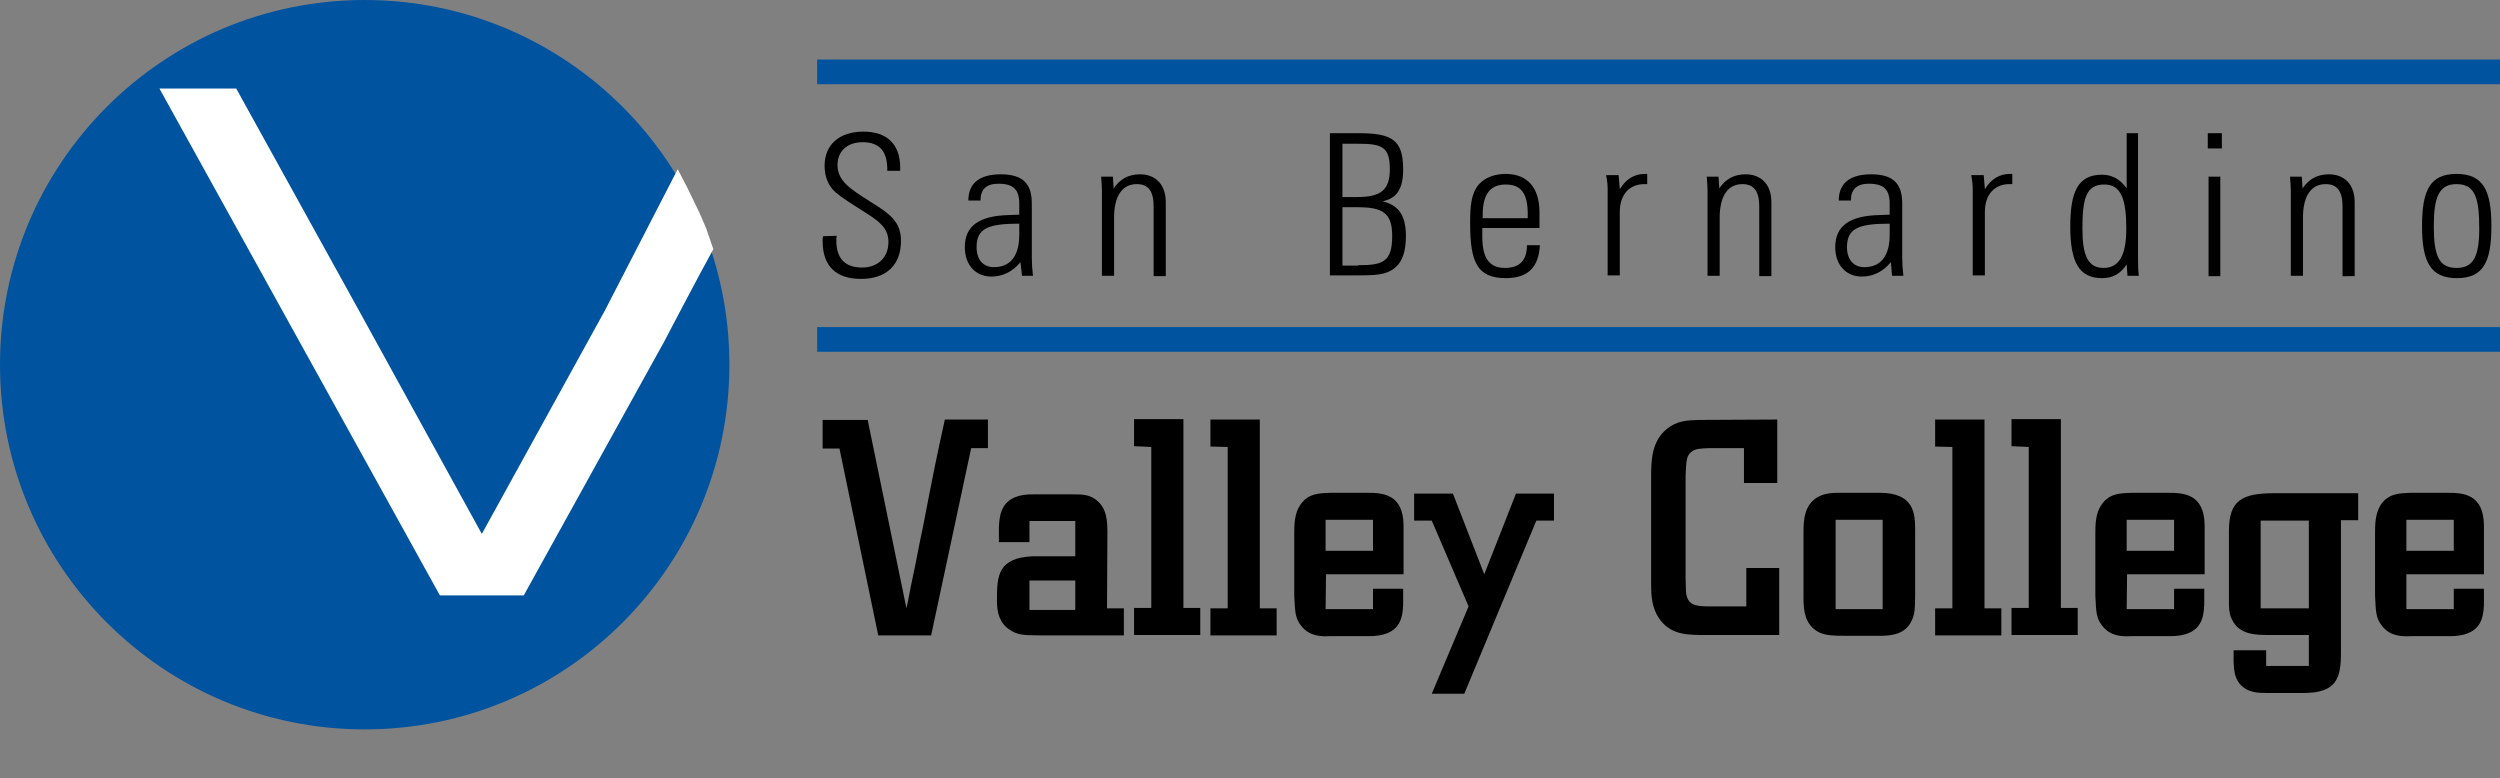 <?xml version="1.0" encoding="UTF-8"?> <!-- Generator: Adobe Illustrator 23.0.6, SVG Export Plug-In . SVG Version: 6.00 Build 0) --> <svg xmlns="http://www.w3.org/2000/svg" xmlns:xlink="http://www.w3.org/1999/xlink" id="Layer_1" x="0px" y="0px" viewBox="0 0 638.2 198.7" style="enable-background:new 0 0 638.2 198.7;" xml:space="preserve"><rect x="0" y="0" width="638.2" height="198.7" fill="#808080" stroke="none"/> <style type="text/css"> .st0{fill:#00539F;} .st1{clip-path:url(#SVGID_2_);fill:#00539F;} .st2{display:none;clip-path:url(#SVGID_4_);fill:#00539F;} .st3{display:none;clip-path:url(#SVGID_6_);fill:#00539F;} .st4{display:none;clip-path:url(#SVGID_8_);fill:#00539F;} .st5{display:none;clip-path:url(#SVGID_10_);fill:#00539F;} .st6{display:none;clip-path:url(#SVGID_12_);fill:#00539F;} .st7{display:none;clip-path:url(#SVGID_14_);fill:#00539F;} .st8{display:none;clip-path:url(#SVGID_16_);fill:#00539F;} .st9{display:none;clip-path:url(#SVGID_18_);fill:#00539F;} .st10{display:none;clip-path:url(#SVGID_20_);fill:#00539F;} .st11{display:none;clip-path:url(#SVGID_22_);fill:#00539F;} .st12{display:none;clip-path:url(#SVGID_24_);fill:#0959A3;} .st13{display:none;clip-path:url(#SVGID_26_);fill:#2960A8;} .st14{display:none;clip-path:url(#SVGID_28_);fill:#3B67AC;} .st15{display:none;clip-path:url(#SVGID_30_);fill:#4B6FB1;} .st16{display:none;clip-path:url(#SVGID_32_);fill:#5977B6;} .st17{display:none;clip-path:url(#SVGID_34_);fill:#6780BB;} .st18{display:none;clip-path:url(#SVGID_36_);fill:#748AC1;} .st19{display:none;clip-path:url(#SVGID_38_);fill:#8F9FCD;} .st20{display:none;clip-path:url(#SVGID_40_);fill:#9DABD4;} .st21{display:none;clip-path:url(#SVGID_42_);fill:#ACB7DB;} .st22{display:none;clip-path:url(#SVGID_44_);fill:#BDC5E2;} .st23{display:none;clip-path:url(#SVGID_46_);fill:#CDD2E9;} .st24{display:none;clip-path:url(#SVGID_48_);fill:#DEE1F0;} .st25{display:none;clip-path:url(#SVGID_50_);fill:#DEE1F0;} .st26{fill:#FFFFFF;} </style> <g> <g> <path d="M247.9,114.5l-10.2,47.7h-13.5l-9.9-47.7h-4.3v-7.3h11.5l9.9,48.1c0.6-2.6,1-5.3,1.6-7.9c0.9-4.1,1.6-8.3,2.5-12.3 c3.1-16.1,3.5-17.9,5.7-28h11v7.3H247.9z"></path> </g> <g> <path d="M282.6,155.3h4.3v6.9h-21.3c-4.8,0-5.9-0.2-7.8-1.4c-2.7-1.8-3.3-4.4-3.3-7.6c0-6.2,0.2-10.8,9.2-11.2h10.8v-9h-11.7v5.4 H255v-3.9c0.2-3.2,0.5-8.5,9-8.3h9.9c2.5,0,4.5,0,6.5,1.9c1.3,1.3,2.3,3,2.3,7.4L282.6,155.3L282.6,155.3z M262.8,155.7h11.7v-7.5 h-11.7V155.7z"></path> </g> <g> <path d="M293.9,114.1l-4.4-0.2v-6.9h12.6v48.2h4.3v6.9h-16.9v-6.9h4.4L293.9,114.1L293.9,114.1z"></path> </g> <g> <path d="M313.4,114.1L309,114v-6.9h12.6v48.2h4.3v6.9H309v-6.9h4.4V114.1z"></path> </g> <g> <path d="M338.4,155.5h12.1v-5.2h7.7v4.2c-0.2,3.3-0.7,8-9,7.9h-9.8c-2,0.1-5.1,0.1-7.2-2.6c-1.6-2-1.6-3.6-1.8-7.8v-15.7 c0-2.3,0-5.2,1.6-7.5c2-2.9,4.8-2.9,7.9-3h9.1c4,0,9.2,0.3,9.3,8.3v12.5h-19.8L338.4,155.5L338.4,155.5z M338.4,140.6h12.1v-7.9 h-12.1V140.6z"></path> </g> <g> <path d="M392.2,132.9l-18.4,44.2h-8.3l9.4-22.3l-9.4-21.9H361v-6.9h9.9l8,20.6l8.1-20.6h9.7v6.9H392.2z"></path> </g> <g> <path d="M453.7,107.1v16.2h-8.5v-8.9h-8.9c-2.3,0.1-3.5,0.1-4.6,1c-1.2,1.1-1.2,2-1.4,5.9v26.5c0,0.5,0.1,2.7,0.1,3.3 c0.3,3.3,2.3,3.7,5.8,3.7h9.6V145h8.4v17.1h-20.4c-3.7-0.1-8.2-0.2-10.9-5.3c-1.4-2.7-1.4-5.6-1.4-8.3v-26.3c0-4.4,0-9.4,4-12.7 c2.6-2.1,5.1-2.2,8.3-2.3L453.7,107.1L453.7,107.1z"></path> </g> <g> <path d="M460.4,135.8c0-2.8,0.1-7,3.8-9c1.9-1,3.9-1,5.9-1h9.7c8.8,0,9.1,5.2,9.1,9.5v16.1c0,4.2-0.2,5.1-0.4,5.7 c-1.3,4.9-5.6,5.1-7.9,5.2h-9.8c-2.3,0-4.6,0-6.5-0.9c-3.7-2-3.8-5.8-3.9-7.9L460.4,135.8L460.4,135.8z M468.6,155.5h12v-22.8h-12 V155.5z"></path> </g> <g> <path d="M498.4,114.1L494,114v-6.9h12.6v48.2h4.3v6.9H494v-6.9h4.4L498.4,114.1L498.4,114.1z"></path> </g> <g> <path d="M517.9,114.1l-4.4-0.2v-6.9h12.6v48.2h4.3v6.9h-16.9v-6.9h4.4L517.9,114.1L517.9,114.1z"></path> </g> <g> <path d="M542.9,155.5H555v-5.2h7.7v4.2c-0.2,3.3-0.7,8-9,7.9h-9.8c-2,0.1-5.1,0.1-7.2-2.6c-1.6-2-1.6-3.6-1.8-7.8v-15.7 c0-2.3,0-5.2,1.6-7.5c2-2.9,4.8-2.9,7.9-3h9.1c4,0,9.2,0.3,9.3,8.3v12.5h-19.8L542.9,155.5L542.9,155.5z M542.9,140.6H555v-7.9 h-12.1V140.6z"></path> </g> <g> <path d="M597.6,132.8v33.9c0,6.5-1.2,10.2-9.5,10.2h-9.5c-2,0-4.9,0-6.9-2.4c-1.3-1.7-1.4-3.4-1.5-5.5v-3h8.3v4h10.9v-7.9h-9.9 c-3.6,0-7.8,0-9.7-3.9c-0.9-1.7-0.8-3.8-0.8-5.1v-17.5c0-8,3.4-9.7,11.8-9.7H602v6.9L597.6,132.8L597.6,132.8z M577.1,155.3h12.3 v-22.4h-12.3V155.3z"></path> </g> <g> <path d="M614.3,155.5h12.1v-5.2h7.7v4.2c-0.2,3.3-0.7,8-9,7.9h-9.8c-2,0.1-5.1,0.1-7.2-2.6c-1.6-2-1.6-3.6-1.8-7.8v-15.7 c0-2.3,0-5.2,1.5-7.5c2-2.9,4.8-2.9,7.9-3h9.1c4,0,9.2,0.3,9.3,8.3v12.5h-19.8L614.3,155.5L614.3,155.5z M614.3,140.6h12.1v-7.9 h-12.1V140.6z"></path> </g> </g> <g> <g> <path d="M213.6,60.2c-0.1,0.4-0.1,0.8-0.1,1.2c0,4.6,2.2,6.9,6.6,6.9c4,0,6.7-2.6,6.7-6.5c0-3.8-2.6-5.5-7.1-8.3 c-2.3-1.5-4.5-2.8-6.4-4.4c-1.8-1.6-2.8-3.9-2.8-6.8c0-5.3,3.7-8.7,9.9-8.7c6.1,0,9.4,3.3,9.4,9.2c0,0.2,0,0.5,0,0.8h-3.3 c0-0.1,0-0.3,0-0.4c0-4.6-2-6.9-6.3-6.9c-3.9,0-6.4,2.3-6.4,5.8c0,4.1,3.2,6.1,8.4,9.4c5,3.1,7.8,5.1,7.8,10 c0,6.1-3.7,9.7-10.2,9.7c-6.4,0-9.8-3.3-9.8-9.6c0-0.4,0-0.9,0.1-1.3L213.6,60.2L213.6,60.2z"></path> </g> <g> <path d="M260.5,66.9c-1.9,2.4-4.5,3.7-7.4,3.7c-4.1,0-6.8-3-6.8-7.5c0-5.4,3.6-8,11.2-8.2l2.7-0.1V52c0-3.5-1.4-5.1-5.3-5.1 c-3.1,0-4.6,1.4-4.6,4.3h-3.1c0-4.4,2.8-6.7,8.3-6.7c5.5,0,7.9,2.3,7.9,7.4v13.9c0,1.4,0.1,3,0.3,4.6h-2.8L260.5,66.9z M249.3,63.1c0,3.2,1.7,5.1,4.4,5.1c4.2,0,6.5-2.8,6.5-8.3v-2.8C252.4,57.1,249.3,58.2,249.3,63.1z"></path> </g> <g> <path d="M281.3,70.4V48.6c0-0.9-0.1-2.1-0.2-3.5h3l0.2,3c1.6-2.4,3.8-3.6,6.7-3.6c4,0,6.6,2.6,6.6,7.1v18.9h-3.1V52.7 c0-3.8-1.3-5.7-4.3-5.7c-3.7,0-5.8,3-5.8,8.6v14.8L281.3,70.4L281.3,70.4z"></path> </g> <g> <path d="M339.5,34h7.2c8.4,0,11.5,1.5,11.5,9.2c0,4.9-1.5,7.4-5.3,8.2c4.1,0.9,6,3.6,6,8.8c0,4-0.9,6.8-3.1,8.4 c-2.1,1.6-5,1.7-9.1,1.7h-7.2V34z M346.5,50.3c6,0,8.3-1.8,8.3-7.1c0-5.8-2.1-6.5-8.1-6.5h-4v13.6L346.5,50.3L346.5,50.3z M346.7,67.7c6.3,0,8.7-0.8,8.7-7.5c0-6-2.6-7.3-8.9-7.3h-3.8v14.9H346.7z"></path> </g> <g> <path d="M384.4,71c-7.4,0-9.1-4.2-9.1-14c0-4.3,0.2-7.5,2.2-9.9c1.5-1.7,3.9-2.7,6.9-2.7c5.5,0,8.6,3.5,8.6,9.8v4h-14.6v2.2 c0,5.5,1.8,8,5.8,8c3.7,0,5.6-1.9,5.6-5.8h3.3C392.8,68.3,390,71,384.4,71z M390,55.7c0-0.4,0-0.8,0-1.1c0-5.2-1.7-7.5-5.6-7.5 c-4,0-5.9,2.5-5.9,7.8c0,0.3,0,0.5,0,0.8H390z"></path> </g> <g> <path d="M410.4,48.3c0-1-0.1-2.2-0.4-3.6h3.2l0.3,3.6c1.6-2.6,3.7-3.9,6.4-3.9c0.2,0,0.4,0,0.6,0v2.6c-0.2,0-0.5,0-0.7,0 c-3.8,0-6.3,2.6-6.3,7.1v16.2h-3.1L410.4,48.3L410.4,48.3z"></path> </g> <g> <path d="M435.9,70.4V48.6c0-0.9-0.1-2.1-0.2-3.5h3l0.2,3c1.6-2.4,3.8-3.6,6.7-3.6c4,0,6.6,2.6,6.6,7.1v18.9h-3.1V52.7 c0-3.8-1.3-5.7-4.3-5.7c-3.7,0-5.8,3-5.8,8.6v14.8L435.9,70.4L435.9,70.4z"></path> </g> <g> <path d="M482.7,66.9c-1.9,2.4-4.5,3.7-7.4,3.7c-4.1,0-6.8-3-6.8-7.5c0-5.4,3.6-8,11.2-8.2l2.7-0.1V52c0-3.5-1.4-5.1-5.3-5.1 c-3.1,0-4.6,1.4-4.6,4.3h-3.1c0-4.4,2.8-6.7,8.3-6.7c5.5,0,7.9,2.3,7.9,7.4v13.9c0,1.4,0.1,3,0.3,4.6H483L482.7,66.9z M471.5,63.1 c0,3.2,1.7,5.1,4.4,5.1c4.2,0,6.5-2.8,6.5-8.3v-2.8C474.6,57.1,471.5,58.2,471.5,63.1z"></path> </g> <g> <path d="M503.6,48.3c0-1-0.1-2.2-0.4-3.6h3.2l0.3,3.6c1.6-2.6,3.7-3.9,6.4-3.9c0.2,0,0.4,0,0.6,0v2.6c-0.2,0-0.5,0-0.7,0 c-3.8,0-6.3,2.6-6.3,7.1v16.2h-3.1L503.6,48.3L503.6,48.3z"></path> </g> <g> <path d="M542.9,67.5c-1.6,2.4-3.5,3.5-6.3,3.5c-6,0-8.1-4.3-8.1-13.2c0-8.9,2-13.2,8.1-13.2c2.6,0,4.7,1.2,6.3,3.5V34h2.9v31.8 c0,1.5,0,3,0.2,4.6h-2.9L542.9,67.5z M537,68.4c4,0,5.8-3.3,5.8-10c0-7.5-1.3-11.3-5.6-11.3c-4.7,0-5.6,3.6-5.6,11.3 C531.6,65.2,533,68.4,537,68.4z"></path> </g> <g> <path d="M563.6,34h3.6v3.9h-3.6V34z M563.8,45.1h3v25.4h-3V45.1z"></path> </g> <g> <path d="M584.8,70.4V48.6c0-0.9-0.1-2.1-0.2-3.5h3l0.2,3c1.6-2.4,3.8-3.6,6.7-3.6c4,0,6.6,2.6,6.6,7.1v18.9H598V52.7 c0-3.8-1.3-5.7-4.3-5.7c-3.7,0-5.8,3-5.8,8.6v14.8L584.8,70.4L584.8,70.4z"></path> </g> <g> <path d="M627.1,44.4c6.8,0,8.9,4.2,8.9,13.3c0,9.1-2,13.3-8.8,13.3c-6.8,0-8.9-4.2-8.9-13.3C618.3,48.6,620.3,44.4,627.1,44.4z M632.9,58.4c0-7.8-1-11.4-5.8-11.4c-4.5,0-5.8,3.4-5.8,10.7c0,7.4,1.2,10.7,5.8,10.7C631.5,68.4,632.9,65.3,632.9,58.4z"></path> </g> </g> <g> <rect x="208.6" y="15.2" class="st0" width="429.6" height="6.3"></rect> </g> <g> <rect x="208.6" y="83.5" class="st0" width="429.6" height="6.3"></rect> </g> <g> <g> <g> <defs> <circle id="SVGID_1_" cx="93.1" cy="93.1" r="93.1"></circle> </defs> <clipPath id="SVGID_2_"> <use xlink:href="#SVGID_1_" style="overflow:visible;"></use> </clipPath> <path class="st1" d="M-32.3,50.8c0-88.8,72-160.8,160.8-160.8S289.2-38,289.2,50.8s-72,160.8-160.8,160.8 C39.6,211.5-32.3,139.6-32.3,50.8z"></path> </g> <g> <defs> <circle id="SVGID_3_" cx="93.1" cy="93.1" r="93.1"></circle> </defs> <clipPath id="SVGID_4_"> <use xlink:href="#SVGID_3_" style="overflow:visible;"></use> </clipPath> <path class="st2" d="M-23.7,50.8c0-84,68.1-152.1,152.1-152.1c84,0,152.1,68.1,152.1,152.1s-68.1,152.1-152.1,152.1 C44.4,202.9-23.7,134.8-23.7,50.8z"></path> </g> <g> <defs> <circle id="SVGID_5_" cx="93.6" cy="93.5" r="93"></circle> </defs> <clipPath id="SVGID_6_"> <use xlink:href="#SVGID_5_" style="overflow:visible;"></use> </clipPath> <ellipse class="st3" cx="128.4" cy="50.8" rx="143.4" ry="143.4"></ellipse> </g> <g> <defs> <circle id="SVGID_7_" cx="93.1" cy="93.1" r="93.1"></circle> </defs> <clipPath id="SVGID_8_"> <use xlink:href="#SVGID_7_" style="overflow:visible;"></use> </clipPath> <path class="st4" d="M-7.7,50.8c0-75.2,60.9-136.1,136.1-136.1S264.5-24.4,264.5,50.8s-60.9,136.1-136.1,136.1 C53.3,186.9-7.7,125.9-7.7,50.8z"></path> </g> <g> <defs> <circle id="SVGID_9_" cx="93.1" cy="93.1" r="93.1"></circle> </defs> <clipPath id="SVGID_10_"> <use xlink:href="#SVGID_9_" style="overflow:visible;"></use> </clipPath> <path class="st5" d="M-0.4,50.8C-0.4-20.4,57.3-78,128.4-78S257.2-20.4,257.2,50.8s-57.7,128.8-128.8,128.8S-0.4,121.9-0.4,50.8z "></path> </g> <g> <defs> <circle id="SVGID_11_" cx="93.1" cy="93.1" r="93.1"></circle> </defs> <clipPath id="SVGID_12_"> <use xlink:href="#SVGID_11_" style="overflow:visible;"></use> </clipPath> <path class="st6" d="M7.4,50.8c0-66.8,54.2-121,121-121c66.9,0,121,54.2,121,121c0,66.9-54.2,121-121,121 C61.6,171.8,7.4,117.6,7.4,50.8z"></path> </g> <g> <defs> <circle id="SVGID_13_" cx="93.1" cy="93.1" r="93.1"></circle> </defs> <clipPath id="SVGID_14_"> <use xlink:href="#SVGID_13_" style="overflow:visible;"></use> </clipPath> <path class="st7" d="M15.2,50.8c0-62.6,50.7-113.3,113.3-113.3S241.7-11.8,241.7,50.8c0,62.6-50.7,113.3-113.3,113.3 S15.2,113.3,15.2,50.8z"></path> </g> <g> <defs> <circle id="SVGID_15_" cx="93.1" cy="93.1" r="93.1"></circle> </defs> <clipPath id="SVGID_16_"> <use xlink:href="#SVGID_15_" style="overflow:visible;"></use> </clipPath> <path class="st8" d="M23.4,50.8c0-58,47-105,105-105c58,0,105.1,47,105.1,105c0,58-47,105-105.1,105 C70.4,155.8,23.4,108.8,23.4,50.8z"></path> </g> <g> <defs> <circle id="SVGID_17_" cx="93.1" cy="93.1" r="93.1"></circle> </defs> <clipPath id="SVGID_18_"> <use xlink:href="#SVGID_17_" style="overflow:visible;"></use> </clipPath> <path class="st9" d="M31.6,50.8c0-53.5,43.4-96.8,96.8-96.8c53.5,0,96.8,43.3,96.8,96.8c0,53.5-43.3,96.8-96.8,96.8 C75,147.6,31.6,104.2,31.6,50.8z"></path> </g> <g> <defs> <circle id="SVGID_19_" cx="93.1" cy="93.1" r="93.1"></circle> </defs> <clipPath id="SVGID_20_"> <use xlink:href="#SVGID_19_" style="overflow:visible;"></use> </clipPath> <path class="st10" d="M43,50.8c0-47.2,38.2-85.4,85.4-85.4s85.4,38.2,85.4,85.4s-38.2,85.4-85.4,85.4S43,97.9,43,50.8z"></path> </g> <g> <defs> <circle id="SVGID_21_" cx="93.1" cy="93.1" r="93.1"></circle> </defs> <clipPath id="SVGID_22_"> <use xlink:href="#SVGID_21_" style="overflow:visible;"></use> </clipPath> <ellipse class="st11" cx="128.4" cy="50.8" rx="74" ry="74"></ellipse> </g> <g> <defs> <circle id="SVGID_23_" cx="93.1" cy="93.1" r="93.1"></circle> </defs> <clipPath id="SVGID_24_"> <use xlink:href="#SVGID_23_" style="overflow:visible;"></use> </clipPath> <path class="st12" d="M58.8,50.8c0-38.5,31.2-69.7,69.7-69.7c38.5,0,69.7,31.2,69.7,69.7c0,38.5-31.2,69.7-69.7,69.7 C90,120.4,58.8,89.2,58.8,50.8z"></path> </g> <g> <defs> <circle id="SVGID_25_" cx="94.3" cy="94.1" r="93.1"></circle> </defs> <clipPath id="SVGID_26_"> <use xlink:href="#SVGID_25_" style="overflow:visible;"></use> </clipPath> <ellipse class="st13" cx="128.4" cy="50.8" rx="65.3" ry="65.3"></ellipse> </g> <g> <defs> <circle id="SVGID_27_" cx="93.1" cy="93.1" r="93.1"></circle> </defs> <clipPath id="SVGID_28_"> <use xlink:href="#SVGID_27_" style="overflow:visible;"></use> </clipPath> <path class="st14" d="M67.4,50.8c0-33.7,27.3-61,61-61s61,27.3,61,61s-27.3,61-61,61S67.4,84.5,67.4,50.8z"></path> </g> <g> <defs> <circle id="SVGID_29_" cx="133.3" cy="105.7" r="93"></circle> </defs> <clipPath id="SVGID_30_"> <use xlink:href="#SVGID_29_" style="overflow:visible;"></use> </clipPath> <ellipse class="st15" cx="128.4" cy="50.8" rx="56.7" ry="56.7"></ellipse> </g> <g> <defs> <circle id="SVGID_31_" cx="93.1" cy="93.1" r="93.1"></circle> </defs> <clipPath id="SVGID_32_"> <use xlink:href="#SVGID_31_" style="overflow:visible;"></use> </clipPath> <path class="st16" d="M76.1,50.8c0-28.9,23.5-52.4,52.4-52.4s52.4,23.4,52.4,52.4s-23.4,52.4-52.4,52.4S76.1,79.7,76.1,50.8z"></path> </g> <g> <defs> <circle id="SVGID_33_" cx="93.1" cy="93.1" r="93.1"></circle> </defs> <clipPath id="SVGID_34_"> <use xlink:href="#SVGID_33_" style="overflow:visible;"></use> </clipPath> <circle class="st17" cx="128.4" cy="50.8" r="48.1"></circle> </g> <g> <defs> <circle id="SVGID_35_" cx="93.1" cy="93.1" r="93.1"></circle> </defs> <clipPath id="SVGID_36_"> <use xlink:href="#SVGID_35_" style="overflow:visible;"></use> </clipPath> <path class="st18" d="M84.7,50.8C84.7,26.6,104.3,7,128.4,7s43.7,19.6,43.7,43.7s-19.6,43.7-43.7,43.7 C104.3,94.5,84.7,74.9,84.7,50.8z"></path> </g> <g> <defs> <circle id="SVGID_37_" cx="93.1" cy="93.1" r="93.1"></circle> </defs> <clipPath id="SVGID_38_"> <use xlink:href="#SVGID_37_" style="overflow:visible;"></use> </clipPath> <path class="st19" d="M93.4,50.8c0-19.4,15.7-35.1,35.1-35.1c19.4,0,35.1,15.7,35.1,35.1c0,19.4-15.7,35.1-35.1,35.1 C109.1,85.8,93.4,70.1,93.4,50.8z"></path> </g> <g> <defs> <circle id="SVGID_39_" cx="93.1" cy="93.1" r="93.1"></circle> </defs> <clipPath id="SVGID_40_"> <use xlink:href="#SVGID_39_" style="overflow:visible;"></use> </clipPath> <path class="st20" d="M97.7,50.8c0-17,13.8-30.8,30.8-30.8s30.8,13.8,30.8,30.8s-13.8,30.8-30.8,30.8 C111.5,81.5,97.7,67.7,97.7,50.8z"></path> </g> <g> <defs> <circle id="SVGID_41_" cx="93.1" cy="93.1" r="93.1"></circle> </defs> <clipPath id="SVGID_42_"> <use xlink:href="#SVGID_41_" style="overflow:visible;"></use> </clipPath> <path class="st21" d="M102,50.8c0-14.6,11.8-26.4,26.4-26.4s26.4,11.8,26.4,26.4c0,14.6-11.8,26.4-26.4,26.4 C113.8,77.2,102,65.4,102,50.8z"></path> </g> <g> <defs> <circle id="SVGID_43_" cx="93.1" cy="93.1" r="93.1"></circle> </defs> <clipPath id="SVGID_44_"> <use xlink:href="#SVGID_43_" style="overflow:visible;"></use> </clipPath> <path class="st22" d="M106.3,50.8c0-12.2,9.9-22.1,22.1-22.1s22.1,9.9,22.1,22.1c0,12.2-9.9,22.1-22.1,22.1 C116.2,72.9,106.3,63,106.3,50.8z"></path> </g> <g> <defs> <circle id="SVGID_45_" cx="93.1" cy="93.1" r="93.1"></circle> </defs> <clipPath id="SVGID_46_"> <use xlink:href="#SVGID_45_" style="overflow:visible;"></use> </clipPath> <circle class="st23" cx="128.4" cy="50.8" r="17.8"></circle> </g> <g> <defs> <circle id="SVGID_47_" cx="93.1" cy="93.1" r="93.1"></circle> </defs> <clipPath id="SVGID_48_"> <use xlink:href="#SVGID_47_" style="overflow:visible;"></use> </clipPath> <path class="st24" d="M115,50.8c0-7.4,6-13.4,13.5-13.4c7.4,0,13.5,6,13.5,13.4c0,7.4-6,13.5-13.5,13.5 C121,64.2,115,58.2,115,50.8z"></path> </g> <g> <defs> <circle id="SVGID_49_" cx="93.1" cy="93.1" r="93.1"></circle> </defs> <clipPath id="SVGID_50_"> <use xlink:href="#SVGID_49_" style="overflow:visible;"></use> </clipPath> <path class="st25" d="M119.3,50.8c0-5,4.1-9.1,9.1-9.1s9.1,4.1,9.1,9.1c0,5-4.1,9.1-9.1,9.1C123.4,59.9,119.3,55.8,119.3,50.8z"></path> </g> <g> <defs> <circle id="SVGID_51_" cx="93.1" cy="93.1" r="93.1"></circle> </defs> <clipPath id="SVGID_52_"> <use xlink:href="#SVGID_51_" style="overflow:visible;"></use> </clipPath> </g> </g> <g> <path class="st26" d="M180.2,58.1l-1.7-3.9l-3.1-6.4l-2.4-4.6l-18.6,36.1L123,136.3L91.7,79.4L60.3,22.6h-9.8h-9.8l35.8,64.7 l35.8,64.7H123h10.7l35.8-64.7c0,0,9-17.2,12.6-23.7L180.2,58.1z"></path> </g> </g> </svg> 